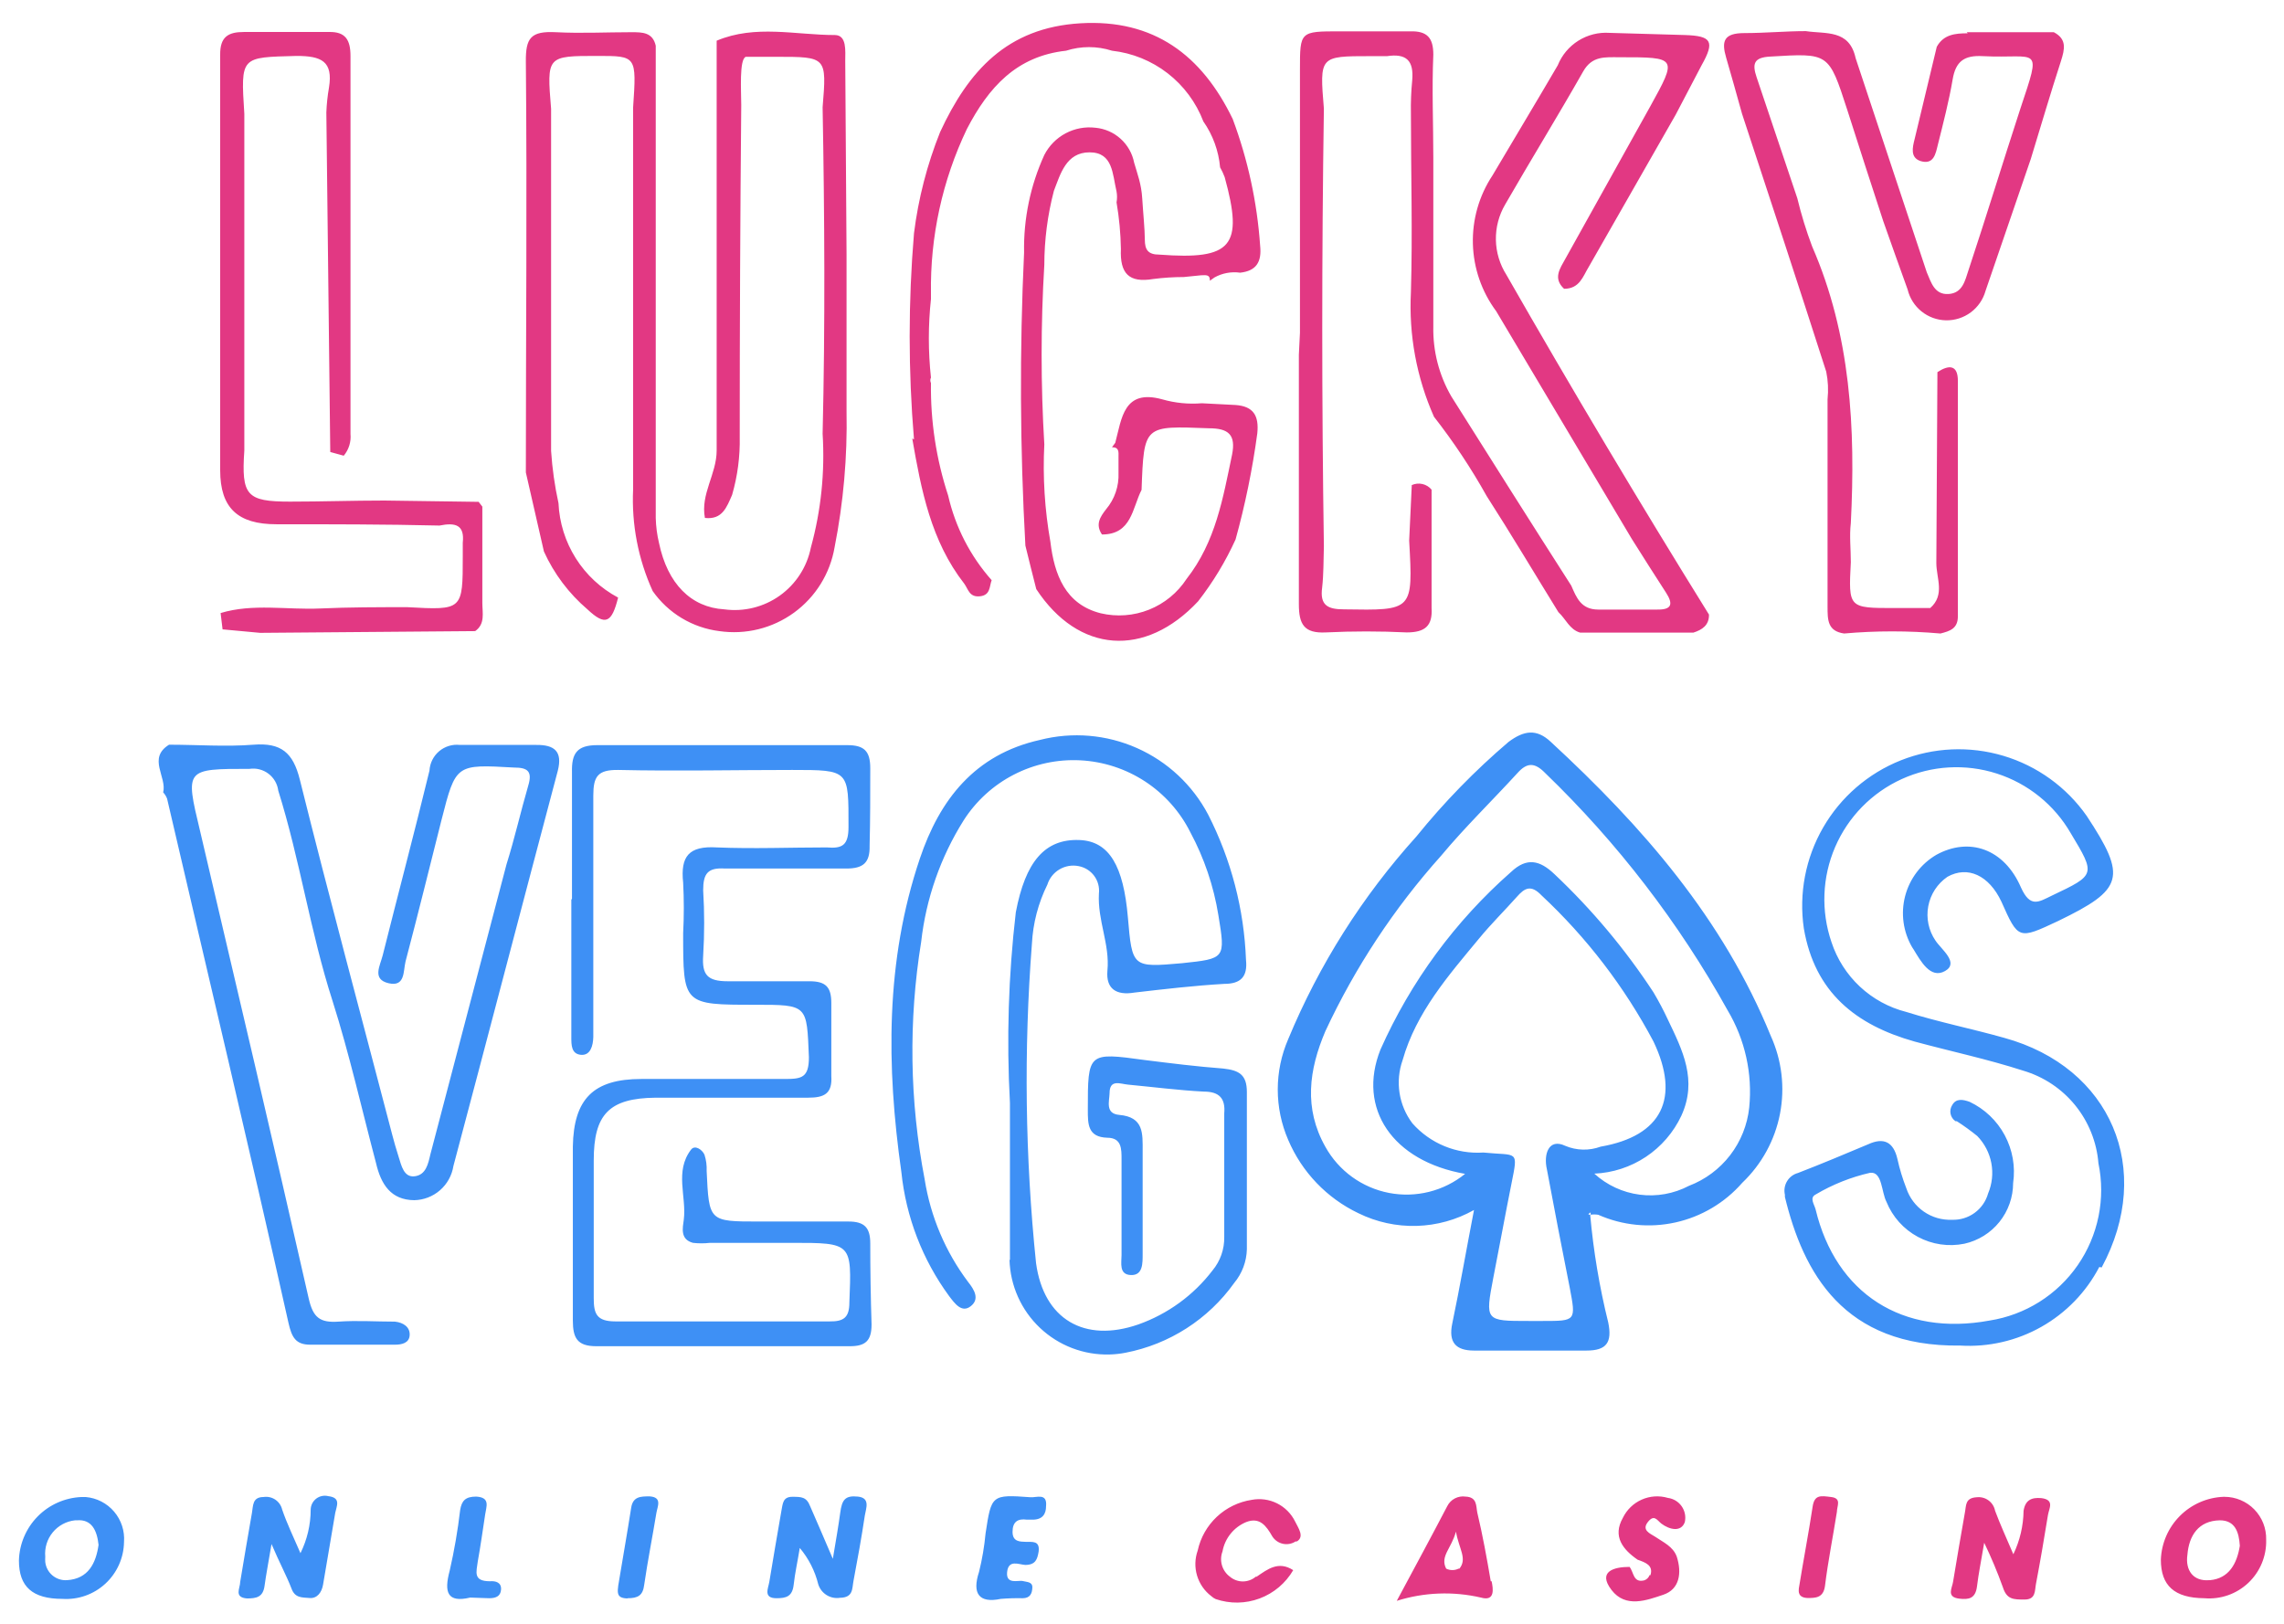 <svg width="1119" height="796" viewBox="0 0 1119 796" fill="none" xmlns="http://www.w3.org/2000/svg">
<path d="M226.721 265.973C226.721 268.106 226.721 270.346 226.721 272.585C226.721 299.033 226.721 299.033 199.54 297.54C185.363 297.54 171.187 297.54 156.903 298.18C140.701 298.927 123.86 295.621 108.084 300.42L109.044 308.418L127.484 310.125L232.797 309.271C237.807 305.752 236.314 300.313 236.314 295.514V248.27L234.502 245.924L188.348 245.284C172.999 245.284 157.543 245.817 142.087 245.817C120.769 245.817 118.211 242.831 119.703 220.756V55.776C117.891 27.408 117.891 28.155 145.285 27.408C157.436 27.408 163.299 29.968 161.167 42.978C160.472 46.998 160.044 51.059 159.888 55.136L161.807 221.502L168.415 223.315C169.643 221.844 170.567 220.144 171.134 218.314C171.701 216.483 171.9 214.559 171.72 212.651V27.515C171.72 19.516 169.268 15.464 161.06 15.677H119.49C111.815 15.677 107.765 18.023 107.871 26.875V230.461C107.871 249.017 116.612 256.909 135.372 256.909C161.807 256.909 188.668 256.909 215.316 257.548C223.203 255.949 227.68 257.229 226.721 265.973ZM636.353 173.832C636.353 214.57 636.353 255.416 636.353 296.047C636.353 305.965 638.911 310.444 649.57 309.911C662.788 309.271 676.005 309.271 689.223 309.911C698.283 309.911 701.907 306.605 701.374 297.967V239.952C700.226 238.567 698.655 237.598 696.902 237.193C695.15 236.788 693.313 236.971 691.674 237.712L690.395 264.907C692.314 299.46 692.314 299.14 658.417 298.607C650.423 298.607 646.586 296.581 647.758 287.942C648.504 281.33 648.398 274.718 648.611 267.68C647.545 196.583 647.545 125.095 648.611 53.216C646.479 27.515 646.479 27.515 671.315 27.515C674.086 27.515 676.858 27.515 679.523 27.515C688.903 26.128 692.74 29.541 691.887 39.352C691.354 44.774 691.14 50.222 691.248 55.669C691.248 84.783 692.1 114.004 691.248 143.118C690.162 164.093 694.033 185.028 702.547 204.226C712.129 216.483 720.753 229.461 728.342 243.045C740.387 261.814 751.792 281.01 763.517 299.993C767.141 303.299 768.953 308.525 774.176 310.018H829.604C833.974 308.632 837.385 306.392 837.278 301.166C803.169 246.209 770.09 190.717 738.041 134.693C734.78 129.565 732.995 123.637 732.882 117.56C732.77 111.483 734.333 105.492 737.402 100.247C749.98 78.385 763.197 56.949 775.668 34.98C780.039 27.301 786.328 28.048 793.363 28.048C821.716 28.048 821.823 28.048 808.499 52.15L766.928 126.801C764.263 131.6 760.746 136.399 766.288 141.518C773.963 141.518 775.562 135.333 778.333 130.854C792.51 106.112 806.687 81.264 820.97 56.202C825.234 48.204 829.391 39.992 833.654 31.994C840.263 20.263 838.557 17.597 825.553 17.17L788.566 16.104C783.203 15.735 777.86 17.074 773.303 19.928C768.746 22.782 765.209 27.006 763.197 31.994C752.538 50.23 741.879 67.933 731.22 85.956C724.643 95.888 721.288 107.607 721.613 119.516C721.937 131.425 725.924 142.944 733.032 152.503L799.438 264.054C804.981 272.905 810.63 281.757 816.28 290.502C819.691 295.834 819.264 298.82 812.016 298.714H783.023C774.602 298.714 772.364 292.848 769.806 286.983C749.98 256.055 730.58 225.235 711.074 194.308C705.029 183.891 701.968 172.01 702.227 159.968C702.227 134.373 702.227 108.778 702.227 83.183V77.531C702.227 60.575 701.481 43.725 702.227 26.768C702.227 18.556 699.242 15.144 690.928 15.357H656.499C636.886 15.357 636.886 15.357 636.886 34.02V163.061L636.353 173.832ZM266.48 270.239C271.416 281.148 278.695 290.833 287.798 298.607C296.645 306.925 299.736 305.219 302.827 292.848C294.36 288.337 287.213 281.696 282.092 273.58C276.971 265.464 274.051 256.153 273.621 246.564C271.773 238.135 270.562 229.58 269.997 220.969V53.323C267.865 27.408 267.865 27.408 292.808 27.408C311.888 27.408 311.888 27.408 310.182 52.683V239.845C309.384 256.973 312.673 274.044 319.776 289.649C323.544 295.014 328.393 299.531 334.01 302.91C339.628 306.29 345.889 308.456 352.393 309.271C365.302 311.156 378.436 307.917 388.991 300.246C399.547 292.574 406.686 281.079 408.886 268.213C413.228 246.235 415.194 223.852 414.749 201.453V124.562L414.109 29.861C414.109 24.955 414.962 17.277 409.099 17.17C389.806 17.17 370.087 11.944 351.113 19.943V220.756C351.113 232.38 343.119 242.085 345.358 253.816C353.885 254.776 356.017 248.59 358.682 242.511C361.358 233.264 362.616 223.663 362.412 214.037C362.412 159.861 362.661 105.65 363.158 51.403C363.158 44.791 362.092 29.008 365.397 27.835C370.407 27.835 375.416 27.835 380.32 27.835C405.049 27.835 405.049 27.835 403.024 52.576C403.983 105.899 404.303 159.222 403.024 212.544C404.204 231.327 402.259 250.175 397.268 268.32C395.375 277.821 389.934 286.243 382.052 291.87C374.17 297.497 364.44 299.906 354.844 298.607C338.536 297.647 327.024 286.023 322.867 266.08C321.909 262.059 321.374 257.948 321.268 253.816V22.396C319.776 15.784 314.659 15.784 309.436 15.784C297.072 15.784 284.707 16.424 272.342 15.784C259.978 15.144 257.526 18.663 257.633 30.181C258.272 97.367 257.633 164.447 257.633 231.527L266.48 270.239ZM446.939 214.89C451.31 240.059 456.106 265.12 472.415 286.023C474.44 288.796 474.867 292.741 480.09 292.208C485.312 291.675 484.673 287.409 485.845 284.316C475.367 272.501 468.035 258.233 464.527 242.831C458.692 225.045 455.846 206.414 456.106 187.696C455.9 187.282 455.792 186.825 455.792 186.363C455.792 185.9 455.9 185.444 456.106 185.03C454.721 172.234 454.721 159.326 456.106 146.531V143.865C455.662 115.991 461.682 88.394 473.694 63.241C484.353 42.765 497.997 27.515 522.3 24.849C529.614 22.506 537.477 22.506 544.791 24.849C554.715 25.955 564.143 29.774 572.04 35.888C579.937 42.002 585.998 50.175 589.559 59.508C594.212 66.163 597.042 73.921 597.767 82.01C598.64 83.548 599.389 85.153 600.005 86.809C609.385 120.723 603.523 127.441 568.028 124.775C562.485 124.775 560.886 122.429 560.886 117.417C560.886 112.404 560.033 104.193 559.607 97.154C559.181 90.115 557.262 85.316 555.663 79.771C554.783 75.24 552.458 71.118 549.037 68.022C545.616 64.926 541.283 63.024 536.69 62.601C531.653 61.998 526.553 62.952 522.075 65.335C517.597 67.719 513.956 71.416 511.641 75.932C504.805 90.915 501.417 107.242 501.728 123.709C499.489 171.572 499.702 219.518 502.367 267.36C504.179 274.612 505.885 281.757 507.697 288.689C528.376 320.149 560.993 322.495 587.001 294.661C594.28 285.321 600.434 275.155 605.335 264.374C610.063 247.288 613.624 229.9 615.994 212.331C616.847 203.799 614.182 199.107 605.335 198.467L588.813 197.614C582.284 198.151 575.711 197.501 569.413 195.694C550.44 190.469 549.587 205.079 546.39 217.023L544.791 219.156C548.415 219.156 547.988 221.609 547.988 223.849V228.968V231.74C548.265 238.229 546.097 244.585 541.913 249.55C538.928 253.389 536.583 257.015 539.887 261.921C554.491 261.921 554.704 249.017 559.287 240.059C560.46 208.065 560.46 208.705 592.331 209.878C601.924 209.878 605.548 213.077 603.629 222.782C599.152 244.111 595.635 265.44 581.352 283.677C576.919 290.478 570.497 295.746 562.962 298.761C555.427 301.777 547.146 302.393 539.248 300.526C521.98 296.154 516.544 281.65 514.625 265.547C511.83 249.785 510.829 233.757 511.641 217.77C509.882 188.469 509.882 159.089 511.641 129.787C511.658 117.551 513.234 105.366 516.331 93.528C519.528 85.316 522.3 74.652 533.812 74.652C545.324 74.652 545.004 85.316 547.029 93.848C547.349 95.611 547.349 97.417 547.029 99.18C548.32 106.722 549.033 114.352 549.161 122.002C548.628 134.053 553.105 138.746 565.043 136.719C569.992 136.082 574.976 135.762 579.966 135.76L588.387 134.906C590.519 134.906 592.864 134.267 592.757 137.573L594.995 135.973C598.819 133.837 603.237 133.013 607.573 133.627C615.461 132.774 618.232 128.401 617.38 120.403C615.909 99.175 611.385 78.271 603.949 58.335C588.813 26.982 565.256 9.278 529.335 11.411C493.413 13.544 474.44 34.767 460.583 64.734C454.209 80.646 449.91 97.313 447.792 114.324C444.967 147.929 444.967 181.712 447.792 215.317L446.939 214.89ZM964.016 16.317C957.727 16.317 952.184 16.957 948.88 22.929C945.256 38.073 941.632 53.323 938.008 68.253C936.942 72.412 935.876 77.211 940.886 78.918C947.494 80.944 948.347 75.185 949.413 70.919C952.078 60.255 954.849 49.59 956.661 38.926C958.153 30.074 962.311 26.982 971.477 27.515C998.658 28.901 1000.47 21.329 989.811 53.323C981.177 79.771 972.97 106.645 964.442 132.347C962.737 137.466 961.564 143.651 954.636 144.078C947.707 144.505 946.109 138.319 943.977 133.413C932.465 98.647 920.846 63.987 909.121 28.474C906.03 14.291 894.518 16.744 884.712 15.251C874.692 15.251 864.886 16.21 854.653 16.21C844.42 16.21 843.354 20.263 845.699 28.261C848.044 36.26 850.922 46.604 853.48 55.776C867.337 97.901 881.194 139.919 894.731 182.15C895.632 186.606 895.848 191.173 895.371 195.694V297.22C895.371 303.832 895.371 309.271 903.472 310.444C919.181 309.058 934.982 309.058 950.692 310.444C955.276 309.271 959.326 308.098 959.219 301.806V186.629C959.219 178.631 954.743 178.738 949.2 182.364L948.667 275.891C948.667 283.357 953.037 291.462 945.682 297.967H928.095C905.604 297.967 905.604 297.967 906.776 275.465C906.776 268.853 906.03 262.774 906.776 256.269C909.121 209.985 906.776 164.234 887.803 120.723C884.906 113.023 882.485 105.152 880.555 97.154L860.622 37.859C858.384 31.247 859.236 28.155 867.231 27.728C896.01 26.022 895.904 25.702 904.964 53.643C910.791 71.915 916.689 90.151 922.658 108.352C926.602 119.55 930.546 130.641 934.597 141.838C935.613 146.086 938.01 149.875 941.411 152.613C944.811 155.351 949.024 156.883 953.388 156.968C957.753 157.054 962.022 155.688 965.527 153.085C969.032 150.482 971.575 146.789 972.757 142.585L994.928 77.958C999.831 61.961 1004.52 45.964 1009.74 29.861C1011.56 24.102 1012.73 19.196 1006.23 15.784C991.943 15.784 977.873 15.784 963.59 15.784L964.016 16.317ZM972.117 756.008C970.518 765.393 969.346 771.259 968.599 777.337C967.853 783.416 964.549 783.949 959.966 783.416C953.357 782.67 956.448 778.19 956.874 775.098C958.686 763.793 960.712 752.596 962.63 741.398C963.376 737.772 962.63 734.039 968.493 733.719C970.543 733.495 972.602 734.05 974.261 735.275C975.92 736.5 977.057 738.305 977.447 740.331C979.898 746.943 982.989 753.662 986.4 761.66C989.599 754.999 991.308 747.721 991.41 740.331C992.263 735.106 995.247 733.719 1000.15 734.146C1006.76 734.999 1003.88 739.158 1003.35 742.464C1001.54 753.662 999.618 764.966 997.486 776.164C996.846 779.47 997.486 783.843 991.943 783.843C986.4 783.843 983.203 783.843 981.284 777.871C978.612 770.428 975.552 763.13 972.117 756.008ZM1089.37 733.506C1081.31 733.824 1073.67 737.176 1067.98 742.891C1062.28 748.607 1058.96 756.263 1058.67 764.327C1058.67 777.017 1065.28 783.096 1079.99 783.203C1083.91 783.535 1087.86 783.034 1091.58 781.732C1095.29 780.43 1098.69 778.356 1101.55 775.647C1104.41 772.938 1106.66 769.655 1108.16 766.013C1109.66 762.371 1110.38 758.453 1110.26 754.515C1110.33 751.782 1109.85 749.062 1108.86 746.516C1107.86 743.969 1106.36 741.649 1104.46 739.691C1102.55 737.732 1100.27 736.176 1097.75 735.114C1095.23 734.052 1092.53 733.505 1089.79 733.506H1089.37ZM1082.33 774.351C1074.45 774.991 1070.61 769.446 1071.67 761.98C1072.42 752.489 1077.11 745.237 1087.56 745.024C1095.12 745.024 1096.94 750.889 1097.36 757.501C1095.98 766.246 1092.03 773.498 1082.76 774.351H1082.33ZM615.248 772.645C613.476 774.148 611.229 774.973 608.906 774.973C606.583 774.973 604.335 774.148 602.563 772.645C600.693 771.261 599.326 769.303 598.672 767.069C598.017 764.836 598.111 762.449 598.939 760.274C599.516 757.093 600.882 754.107 602.912 751.592C604.942 749.076 607.571 747.111 610.558 745.877C617.166 743.318 620.364 747.69 623.349 752.916C623.933 753.83 624.693 754.62 625.584 755.239C626.475 755.858 627.479 756.294 628.54 756.522C629.601 756.75 630.696 756.766 631.763 756.568C632.829 756.37 633.846 755.962 634.754 755.368H635.394C639.231 753.022 636.033 748.756 634.541 745.664C632.651 741.79 629.54 738.647 625.687 736.72C621.834 734.792 617.453 734.188 613.223 734.999C606.82 735.975 600.864 738.874 596.143 743.311C591.423 747.748 588.16 753.515 586.788 759.847C585.389 763.784 585.275 768.064 586.462 772.069C587.65 776.075 590.078 779.6 593.396 782.136C594.055 782.754 594.812 783.258 595.635 783.629C602.624 786.012 610.222 785.901 617.139 783.316C624.056 780.73 629.866 775.83 633.582 769.446C626.333 764.753 621.004 769.019 615.674 772.645H615.248ZM730.367 774.885C728.448 763.58 726.423 752.382 723.758 741.185C723.119 737.985 723.758 733.613 718.002 733.399C716.206 733.141 714.375 733.455 712.767 734.298C711.16 735.14 709.859 736.468 709.049 738.092C701.48 752.596 693.699 766.993 684.319 784.483C697.68 780.274 711.924 779.722 725.57 782.883C732.605 784.909 731.539 778.51 730.793 774.885H730.367ZM714.591 768.699C713.647 769.169 712.608 769.413 711.553 769.413C710.499 769.413 709.459 769.169 708.516 768.699C705.424 762.62 711.074 758.888 713.312 750.569C714.805 759.101 718.962 763.793 715.018 768.699H714.591ZM808.179 771.898C807.955 772.498 807.599 773.039 807.138 773.482C806.677 773.925 806.122 774.259 805.514 774.458C800.078 775.738 800.504 770.512 798.372 767.846C790.698 767.846 782.597 770.085 789.525 779.15C796.454 788.215 806.9 784.163 814.894 781.496C822.888 778.83 824.061 770.832 821.503 762.834C819.691 757.821 814.894 755.795 810.844 753.022C808.285 751.423 804.235 749.823 807.326 745.877C810.417 741.931 811.803 744.917 813.935 746.624C817.879 749.61 823.635 750.996 825.447 745.877C825.739 744.548 825.752 743.173 825.484 741.839C825.217 740.505 824.675 739.241 823.893 738.128C823.111 737.015 822.106 736.076 820.942 735.372C819.779 734.669 818.481 734.215 817.133 734.039C812.889 732.792 808.341 733.094 804.3 734.891C800.258 736.689 796.986 739.864 795.068 743.851C789.952 752.916 795.068 759.314 802.316 764.327C806.26 765.713 810.098 767.099 808.605 771.898H808.179ZM885.351 783.096C889.508 783.096 893.239 783.096 894.092 777.337C895.584 765.18 898.036 753.022 899.954 740.865C899.954 737.985 902.406 734.253 897.183 733.613C891.96 732.973 888.869 732.333 888.016 738.625C886.097 751.316 883.646 763.9 881.301 778.404C881.194 779.79 880.768 782.99 885.778 783.096H885.351Z" fill="#E23883"/>
<path d="M408.033 763.898C409.739 753.767 410.804 747.582 411.657 741.29C412.51 734.998 414.002 732.758 420.291 733.398C426.58 734.038 424.235 739.263 423.702 742.676C422.103 753.34 420.185 764.005 418.159 774.67C417.413 778.402 418.159 782.881 411.551 782.988C409.277 783.349 406.949 782.88 404.992 781.666C403.035 780.452 401.579 778.574 400.891 776.376C399.272 769.825 396.172 763.732 391.831 758.566C390.765 765.178 389.486 770.83 388.847 776.589C388.207 782.348 385.222 783.201 380.426 783.201C373.817 783.201 376.375 778.402 376.908 775.203C378.827 763.472 380.852 751.847 382.877 740.117C383.517 736.917 383.517 733.504 388.1 733.504C392.684 733.504 395.136 733.504 396.948 738.197C400.145 745.662 403.45 753.021 408.033 763.898ZM142.833 778.509C144.538 783.201 148.056 782.775 151.68 783.095C155.304 783.414 157.649 780.428 158.289 776.482C160.207 764.752 162.339 753.021 164.258 741.29C164.897 738.09 167.242 733.931 160.847 733.185C159.833 732.927 158.774 732.902 157.749 733.112C156.724 733.323 155.76 733.762 154.929 734.398C154.099 735.035 153.423 735.851 152.952 736.786C152.482 737.721 152.229 738.75 152.213 739.797C152.205 747.197 150.491 754.496 147.203 761.126C143.792 753.234 140.594 746.622 138.249 739.797C137.789 737.796 136.586 736.044 134.885 734.896C133.183 733.748 131.109 733.289 129.083 733.611C123.54 733.611 124.073 737.984 123.433 741.396C121.515 752.701 119.489 763.898 117.677 775.203C117.677 778.296 114.479 782.775 120.982 783.308C125.672 783.308 128.869 782.668 129.616 777.122C130.362 771.577 131.534 765.605 133.026 756.646C136.864 765.711 140.381 772.11 142.833 778.509ZM41.997 733.611H39.865C31.772 733.96 24.113 737.368 18.434 743.148C12.756 748.929 9.482 756.65 9.273 764.752C9.273 777.549 15.882 783.521 30.592 783.521C34.42 783.767 38.259 783.233 41.875 781.951C45.491 780.67 48.81 778.667 51.63 776.065C54.45 773.463 56.713 770.315 58.282 766.812C59.851 763.309 60.693 759.525 60.757 755.687C61.17 750.276 59.431 744.921 55.918 740.786C52.404 736.652 47.401 734.073 41.997 733.611ZM32.83 774.35C30.239 774.53 27.68 773.696 25.692 772.025C23.703 770.354 22.441 767.975 22.171 765.391C22.118 764.539 22.118 763.684 22.171 762.832C21.783 758.54 23.097 754.268 25.828 750.936C28.56 747.604 32.491 745.48 36.774 745.022H37.627C44.982 744.382 47.54 750.034 48.286 757.073C47.007 766.031 43.276 773.71 32.83 774.35ZM500.981 783.201C504.712 783.201 505.671 780.855 505.778 777.976C505.884 775.096 503.113 775.309 501.088 774.776C499.062 774.243 492.774 776.696 493.413 770.404C494.053 764.112 499.062 766.671 502.26 766.884C507.377 766.884 508.229 764.112 508.869 760.272C509.508 754.834 505.671 755.687 502.687 755.58C499.702 755.473 496.078 755.58 496.078 750.674C496.078 745.769 498.636 744.062 503.113 744.702H505.884C510.788 744.702 512.493 741.929 512.493 738.09C513.133 731.478 507.91 733.931 504.925 733.718C485.738 732.331 485.738 732.545 482.861 751.421C482.27 757.784 481.201 764.094 479.663 770.297C476.145 780.962 479.663 785.761 490.322 783.521C493.867 783.231 497.425 783.124 500.981 783.201ZM239.618 783.201C242.603 783.201 245.268 782.455 245.481 778.935C245.694 775.416 242.816 774.67 240.045 774.883C231.624 774.883 233.436 770.297 234.075 765.178C235.461 757.5 236.527 749.821 237.699 742.143C238.232 738.303 240.364 733.824 233.329 733.398C228 733.398 226.188 735.424 225.441 740.01C224.274 749.978 222.566 759.875 220.325 769.657C217.447 780.322 219.153 785.547 230.345 782.881L239.618 783.201ZM307.41 783.201C312.527 783.201 314.979 781.921 315.618 776.589C317.324 764.858 319.669 753.127 321.587 741.396C322.12 738.197 324.572 733.718 318.283 733.291C313.913 733.291 310.075 733.291 309.223 738.943C307.304 751.208 305.172 763.259 303.786 771.684C302.401 780.108 301.228 783.094 307.41 783.308V783.201ZM867.55 507.63C844.206 450.361 804.981 405.25 759.786 363.552C752.751 356.94 746.568 358.007 739.107 363.552C722.644 377.588 707.514 393.118 693.912 409.943C667.476 439.213 646.242 472.793 631.13 509.23C627.753 517.022 626.011 525.425 626.011 533.918C626.011 542.411 627.753 550.814 631.13 558.606C637.839 574.388 650.084 587.17 665.559 594.546C674.414 598.897 684.195 601.025 694.056 600.746C703.918 600.467 713.563 597.79 722.159 592.946C718.322 612.782 715.23 630.805 711.5 648.615C709.581 657.786 713.205 661.839 722.159 661.839H777.267C786.967 661.839 789.951 658 787.926 648.082C783.625 630.739 780.667 613.09 779.079 595.292C780.385 595.079 781.717 595.079 783.023 595.292C794.918 600.55 808.182 601.864 820.877 599.044C833.572 596.224 845.033 589.416 853.587 579.615C863.101 570.556 869.558 558.755 872.061 545.854C874.563 532.953 872.987 519.593 867.55 507.63ZM779.292 595.506L778.12 594.972L779.292 594.119V595.506ZM766.821 561.486C758.72 557.647 756.162 565.645 757.867 573.003C761.491 592.413 765.222 611.751 769.059 631.018C772.15 647.335 772.15 647.335 755.842 647.335H748.913C727.595 647.335 727.595 647.335 731.646 626.006C734.63 610.863 737.402 595.506 740.493 580.149C743.904 563.085 743.584 566.498 726.742 564.792C720.244 565.223 713.733 564.159 707.71 561.682C701.686 559.205 696.31 555.38 691.993 550.501C688.685 546.132 686.515 541.008 685.677 535.591C684.84 530.173 685.362 524.633 687.197 519.468C693.806 496.112 709.688 477.983 724.611 459.959C730.473 452.814 736.975 446.416 743.157 439.484C746.995 435.111 750.086 433.405 755.202 438.737C777.349 459.412 795.901 483.631 810.097 510.403C823.314 538.13 814.254 556.687 784.195 561.912C778.561 563.991 772.346 563.838 766.821 561.486ZM856.997 542.716C856.101 551.22 852.867 559.309 847.656 566.086C842.444 572.862 835.457 578.062 827.471 581.108C820.066 584.998 811.642 586.512 803.346 585.444C795.05 584.375 787.284 580.776 781.104 575.136C790.122 574.75 798.862 571.903 806.377 566.903C813.893 561.902 819.898 554.939 823.741 546.769C831.735 529.279 824.38 514.775 817.132 499.631C815.013 495.072 812.665 490.623 810.097 486.301C796.251 465.166 779.973 445.73 761.598 428.392C754.35 421.461 747.954 420.074 740.279 427.326C712.943 451.384 691.126 481.069 676.325 514.349C664.813 543.249 682.294 569.058 717.789 575.243C712.63 579.428 706.618 582.432 700.175 584.045C693.732 585.659 687.015 585.842 680.494 584.581C673.973 583.321 667.806 580.649 662.427 576.751C657.048 572.853 652.587 567.825 649.357 562.019C638.698 543.143 641.256 524.267 649.357 505.284C663.944 474.004 683.05 445.042 706.064 419.328C717.789 405.25 731.006 392.453 743.477 378.802C748.167 373.577 751.898 373.577 757.014 378.802C792.415 412.944 822.554 452.155 846.445 495.152C854.958 509.469 858.657 526.14 856.997 542.716ZM494.586 617.368C494.948 630.022 500.315 642.015 509.509 650.713C518.702 659.411 530.97 664.103 543.618 663.759C546.231 663.691 548.833 663.406 551.399 662.905C572.898 658.763 591.981 646.506 604.695 628.672C608.534 624.044 610.711 618.261 610.877 612.249V535.144C610.877 526.613 607.04 524.48 599.259 523.627C586.468 522.667 573.677 521.067 560.886 519.468C532.959 515.628 532.959 515.735 532.959 543.889C532.959 550.928 532.959 557.22 542.445 557.54C549.587 557.54 549.48 563.085 549.48 568.204V615.022C549.48 618.861 548.095 624.62 554.064 624.833C560.033 625.046 559.82 618.968 559.82 614.169V564.152C559.82 555.407 560.459 547.409 548.308 546.342C541.379 545.702 543.511 539.73 543.618 535.678C543.618 528.639 548.947 531.199 552.678 531.518C565.043 532.692 577.407 534.291 589.772 534.931C597.447 534.931 600.431 538.344 599.792 545.596C599.792 565.432 599.792 586.014 599.792 606.17C599.905 612.158 597.862 617.987 594.036 622.593C584.735 634.745 572.108 643.933 557.688 649.042C531.253 658.213 511.32 646.482 507.59 618.968C502.226 566.984 501.548 514.624 505.565 462.519C506.083 452.435 508.658 442.563 513.133 433.511C514.12 430.371 516.235 427.707 519.069 426.033C521.903 424.359 525.256 423.794 528.482 424.447C531.525 425.02 534.239 426.724 536.078 429.216C537.917 431.709 538.744 434.806 538.395 437.884C537.649 451.108 543.831 462.732 542.552 475.743C541.806 484.595 546.922 487.901 555.769 486.408C570.372 484.701 585.082 482.995 599.792 482.142C607.893 482.142 611.304 478.622 610.451 470.411C609.523 445.597 603.193 421.285 591.904 399.172C584.272 384.702 571.993 373.225 557.045 366.589C542.098 359.953 525.353 358.545 509.508 362.592C477.531 369.738 460.37 391.92 450.67 420.714C433.722 470.944 434.255 522.56 441.609 574.39C443.869 596.331 451.926 617.276 464.953 635.071C467.724 638.697 471.135 643.603 475.612 640.083C480.089 636.564 477.318 631.978 474.333 628.246C463.218 613.465 455.898 596.18 453.015 577.909C445.629 539.526 445.052 500.142 451.309 461.559C453.678 440.412 460.783 420.071 472.095 402.051C478.178 392.521 486.678 384.774 496.727 379.6C506.776 374.425 518.017 372.007 529.304 372.592C540.591 373.178 551.522 376.745 560.983 382.931C570.443 389.118 578.097 397.702 583.163 407.81C589.973 420.495 594.62 434.227 596.914 448.442C600.431 469.771 600.325 469.771 579.113 472.01C554.703 474.143 554.703 474.143 552.571 449.402C550.44 424.66 543.618 412.182 528.802 411.649C511.853 411.009 502.367 422.314 497.677 447.055C494.055 478.057 493.092 509.311 494.799 540.477C494.799 566.178 494.799 591.88 494.799 617.475L494.586 617.368ZM1029.68 621.1C1055.58 573.003 1034.26 522.987 981.923 508.59C966.041 504.111 949.945 500.911 933.957 495.899C925.456 493.747 917.638 489.481 911.227 483.496C904.816 477.511 900.022 470.001 897.289 461.666C892.084 446.448 892.728 429.837 899.095 415.068C905.462 400.299 917.096 388.431 931.731 381.775C946.367 375.119 962.954 374.153 978.262 379.064C993.57 383.976 1006.5 394.413 1014.54 408.343C1026.8 428.712 1026.69 428.712 1005.37 438.844C998.764 442.043 994.714 445.029 990.13 434.898C981.923 415.915 964.762 410.05 948.666 418.901C941.099 423.35 935.603 430.619 933.385 439.116C931.167 447.613 932.408 456.642 936.835 464.225L937.474 465.185C940.992 470.944 945.788 479.902 952.93 475.85C960.072 471.797 951.011 465.185 948.24 460.919C944.881 455.996 943.613 449.941 944.712 444.083C945.811 438.224 949.188 433.042 954.103 429.672C964.016 424.127 974.461 428.926 980.537 441.83C988.851 460.493 988.851 460.493 1008.36 451.321C1040.34 435.858 1042.25 429.992 1022.32 399.812C1012.42 385.688 998.04 375.32 981.516 370.383C964.993 365.445 947.288 366.228 931.264 372.604C915.24 378.98 901.833 390.576 893.212 405.518C884.59 420.461 881.257 437.875 883.752 454.947C889.082 486.301 909.227 502.298 938.007 510.403C955.701 515.202 973.822 519.041 991.303 524.693C1001.29 527.652 1010.15 533.564 1016.71 541.654C1023.27 549.744 1027.24 559.632 1028.08 570.017C1029.86 578.6 1029.88 587.456 1028.14 596.047C1026.39 604.638 1022.93 612.785 1017.94 619.995C1012.96 627.205 1006.56 633.327 999.144 637.99C991.725 642.653 983.436 645.76 974.781 647.122C932.145 655.014 899.421 633.898 889.508 592.626C888.868 590.173 886.417 586.974 889.508 585.374C897.816 580.446 906.843 576.847 916.262 574.71C922.232 574.07 921.699 584.095 924.257 589C927.232 596.331 932.674 602.39 939.643 606.129C946.612 609.868 954.668 611.052 962.417 609.476C969.185 607.972 975.239 604.205 979.58 598.796C983.92 593.387 986.288 586.659 986.293 579.722C987.462 571.682 986.021 563.479 982.184 556.319C978.347 549.159 972.315 543.419 964.975 539.943C961.671 538.77 958.366 538.13 956.448 541.543C955.631 542.807 955.34 544.34 955.639 545.815C955.938 547.29 956.802 548.589 958.046 549.435H958.686C962.154 551.669 965.499 554.09 968.706 556.687C972.263 560.335 974.666 564.952 975.614 569.96C976.561 574.968 976.012 580.144 974.035 584.841C972.961 588.667 970.632 592.02 967.423 594.36C964.213 596.701 960.31 597.893 956.341 597.745C951.438 597.949 946.601 596.55 942.563 593.761C938.524 590.971 935.503 586.941 933.957 582.282C932.131 577.602 930.67 572.789 929.586 567.884C927.668 559.673 922.978 557.22 915.303 560.739C903.898 565.538 892.492 570.337 880.874 574.816C878.635 575.42 876.718 576.868 875.525 578.857C874.332 580.846 873.957 583.221 874.479 585.481C874.436 585.835 874.436 586.193 874.479 586.547C883.432 623.447 903.045 660.133 960.391 659.386C974.247 660.226 988.049 657.039 1000.13 650.208C1012.22 643.377 1022.07 633.194 1028.5 620.887L1029.68 621.1ZM279.91 440.977V508.376C279.91 512.109 279.91 516.481 284.6 516.908C289.29 517.335 290.569 512.429 290.676 508.163V499.951C290.676 463.265 290.676 426.58 290.676 389.894C290.676 380.509 292.807 377.203 302.827 377.309C331.394 377.949 359.96 377.309 388.1 377.309C416.241 377.309 415.708 377.309 415.708 405.25C415.708 414.315 412.617 415.915 405.049 415.275C387.141 415.275 369.127 416.022 351.22 415.275C337.469 414.422 333.312 419.648 334.698 432.552C335.124 440.793 335.124 449.052 334.698 457.293C334.698 492.38 334.698 492.38 369.873 492.38C395.882 492.38 395.242 492.38 396.308 518.081C396.308 528.106 392.791 528.746 384.583 528.746H314.232C290.676 528.746 281.082 538.557 280.656 561.806V647.122C280.656 655.654 282.788 659.706 292.168 659.706C333.525 659.706 374.99 659.706 416.347 659.706C423.915 659.706 427.006 657.147 427.006 649.042C426.58 635.817 426.367 622.558 426.367 609.263C426.367 601.478 423.382 598.598 415.708 598.598H371.792C347.276 598.598 347.382 598.598 346.21 573.857C346.337 571.148 345.976 568.439 345.144 565.858C344.078 563.405 340.454 560.846 338.535 563.405C330.434 574.07 336.403 586.227 335.018 597.638C334.485 601.691 333.099 607.343 339.495 609.05C342.257 609.369 345.047 609.369 347.809 609.05H387.781C417.52 609.05 417.307 609.049 416.134 638.27C416.134 645.522 413.469 647.655 406.434 647.548C371.472 647.548 336.403 647.548 301.548 647.548C292.274 647.548 290.889 643.816 290.889 636.137C290.889 613.635 290.889 591.133 290.889 568.631C290.889 546.129 298.35 538.13 321.267 537.917H395.882C403.983 537.917 407.82 535.891 407.287 527.253C407.287 515.415 407.287 503.364 407.287 491.526C407.287 483.741 404.622 480.862 396.628 480.862C383.41 480.862 370.193 480.862 356.549 480.862C346.53 480.862 343.865 477.663 344.504 468.278C345.157 457.623 345.157 446.939 344.504 436.284C344.504 428.073 346.743 425.086 355.164 425.62C374.99 425.62 394.816 425.62 414.642 425.62C422.849 425.62 426.26 422.847 426.047 414.422C426.367 402.051 426.367 389.254 426.367 376.456C426.367 368.031 423.382 365.152 415.068 365.152H292.594C282.575 365.152 280.016 369.311 280.23 378.376C280.23 399.065 280.23 419.754 280.23 440.337L279.91 440.977ZM81.862 391.387C101.688 476.703 122.047 562.019 141.341 648.295C142.939 655.334 144.858 658.96 152 658.96H193.464C196.768 658.96 200.499 658.213 200.712 654.267C200.925 650.321 197.621 648.082 193.464 647.655C184.19 647.655 175.024 647.015 165.857 647.655C156.69 648.295 153.385 645.629 151.254 636.351C133.879 559.779 115.865 483.315 97.958 406.957C90.71 376.776 90.71 376.776 122.261 376.776C123.887 376.536 125.544 376.623 127.136 377.031C128.728 377.439 130.223 378.161 131.533 379.154C132.843 380.147 133.942 381.391 134.766 382.814C135.59 384.237 136.122 385.81 136.331 387.441C146.99 421.461 152 456.547 162.872 490.353C171.186 516.481 177.262 543.676 184.19 569.804C186.642 580.469 191.545 588.04 202.951 588.147C207.604 588.054 212.077 586.325 215.585 583.264C219.093 580.203 221.412 576.004 222.137 571.404C239.298 506.883 256.14 442.256 273.301 377.629C275.646 368.245 271.702 364.939 262.642 365.045H225.335C223.52 364.839 221.682 365.006 219.933 365.535C218.184 366.064 216.562 366.944 215.165 368.122C213.768 369.3 212.626 370.751 211.809 372.386C210.992 374.02 210.516 375.805 210.412 377.629C203.057 407.917 195.063 437.991 187.495 468.171C186.216 473.29 182.165 479.902 190.373 481.822C198.58 483.741 197.514 475.956 198.687 471.157C204.763 448.122 210.519 424.767 216.275 401.944C223.31 374.323 223.31 374.537 251.876 376.136C258.485 376.136 260.937 377.949 258.805 384.988C255.074 397.785 252.196 410.689 248.146 423.593L210.838 565.752C209.772 570.337 208.707 575.67 203.27 576.416C197.834 577.163 196.662 571.19 195.276 566.818C193.89 562.446 193.144 559.779 192.185 556.154C177.049 498.139 161.38 440.23 146.883 382.002C143.579 368.778 137.716 363.872 124.179 364.939C110.642 366.005 96.572 364.939 82.822 364.939C72.163 371.551 81.862 380.722 79.944 388.294C80.777 389.191 81.428 390.242 81.862 391.387Z" fill="#3E90F5"/>
</svg>
